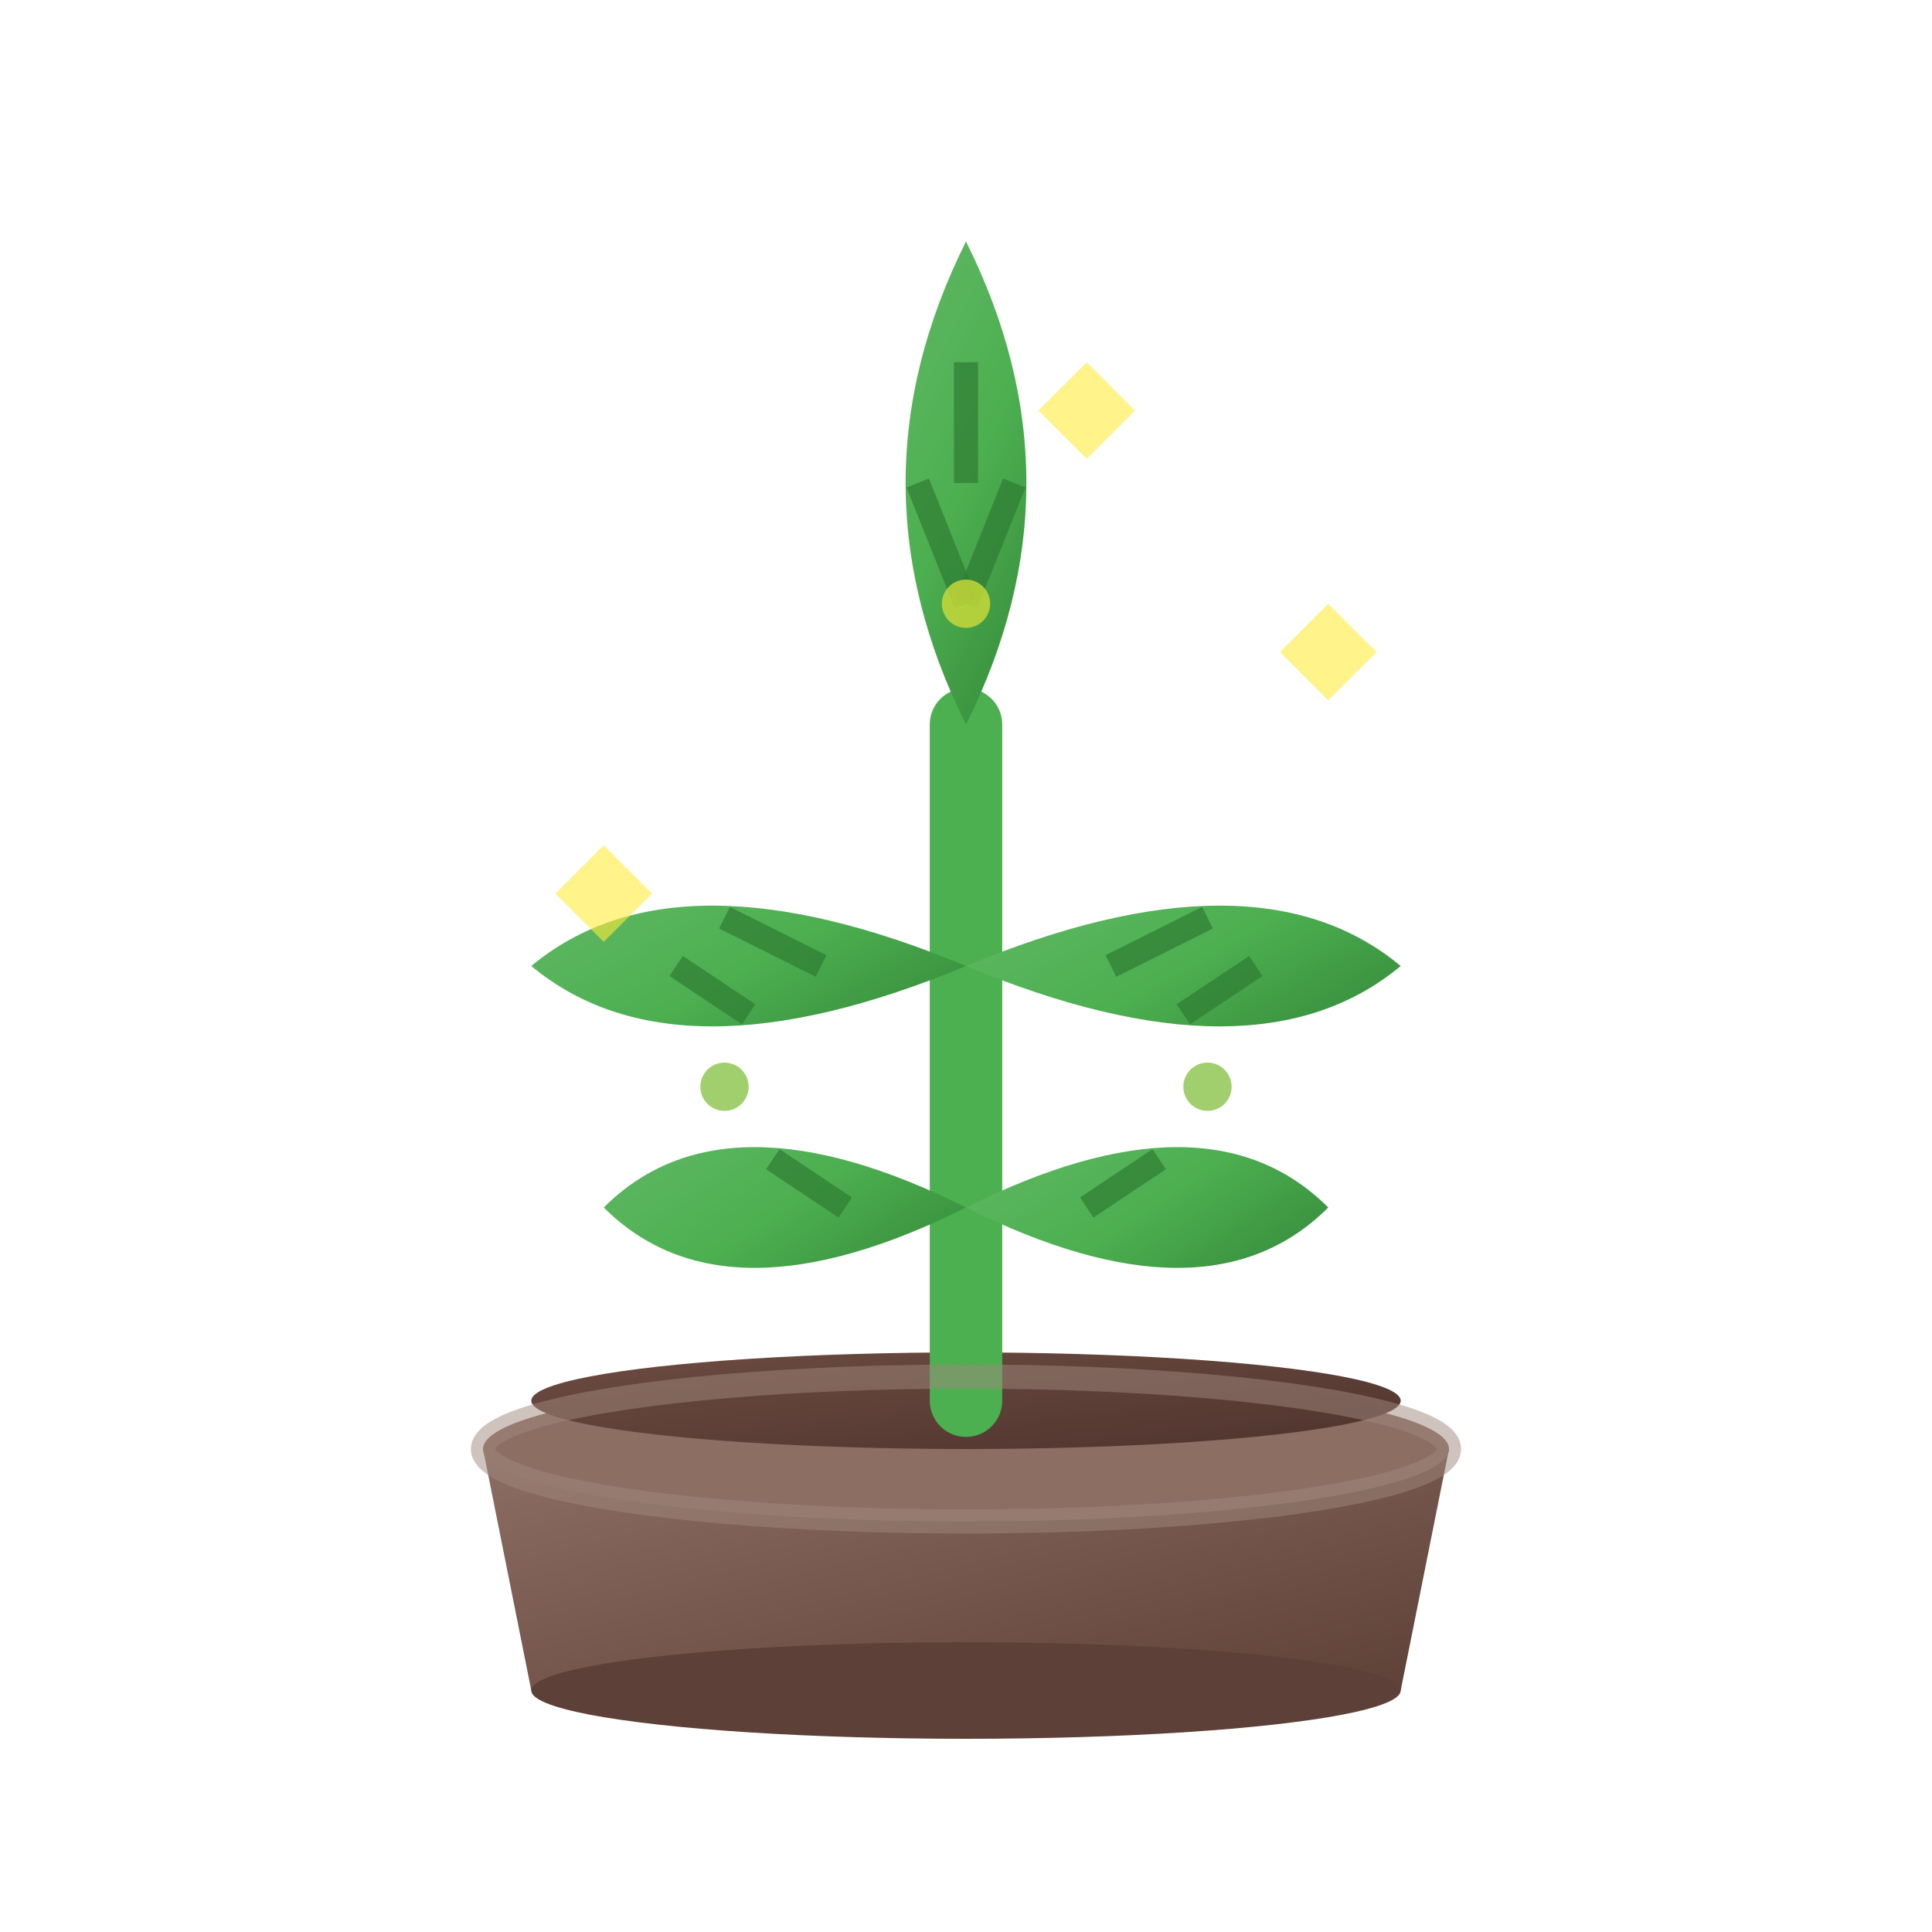 <svg width="80" height="80" viewBox="0 0 80 80" fill="none" xmlns="http://www.w3.org/2000/svg">
  <defs>
    <linearGradient id="plantGradient" x1="0%" y1="0%" x2="100%" y2="100%">
      <stop offset="0%" style="stop-color:#66BB6A"/>
      <stop offset="50%" style="stop-color:#4CAF50"/>
      <stop offset="100%" style="stop-color:#2E7D32"/>
    </linearGradient>
    <linearGradient id="potGradient" x1="0%" y1="0%" x2="100%" y2="100%">
      <stop offset="0%" style="stop-color:#8D6E63"/>
      <stop offset="100%" style="stop-color:#5D4037"/>
    </linearGradient>
    <linearGradient id="soilGradient" x1="0%" y1="0%" x2="100%" y2="100%">
      <stop offset="0%" style="stop-color:#6D4C41"/>
      <stop offset="100%" style="stop-color:#4E342E"/>
    </linearGradient>
  </defs>
  
  <!-- Plant pot -->
  <path d="M20 60 L60 60 L58 70 L22 70 Z" fill="url(#potGradient)"/>
  <ellipse cx="40" cy="60" rx="20" ry="3" fill="#8D6E63"/>
  <ellipse cx="40" cy="70" rx="18" ry="2" fill="#5D4037"/>
  
  <!-- Soil -->
  <ellipse cx="40" cy="58" rx="18" ry="2" fill="url(#soilGradient)"/>
  
  <!-- Main stem -->
  <path d="M40 58 L40 30" stroke="#4CAF50" stroke-width="3" stroke-linecap="round"/>
  
  <!-- Leaves -->
  <!-- Bottom left leaf -->
  <path d="M40 50 Q30 45 25 50 Q30 55 40 50" fill="url(#plantGradient)"/>
  <path d="M35 50 L32 48" stroke="#2E7D32" stroke-width="1" opacity="0.7"/>
  
  <!-- Bottom right leaf -->
  <path d="M40 50 Q50 45 55 50 Q50 55 40 50" fill="url(#plantGradient)"/>
  <path d="M45 50 L48 48" stroke="#2E7D32" stroke-width="1" opacity="0.7"/>
  
  <!-- Middle left leaf -->
  <path d="M40 40 Q28 35 22 40 Q28 45 40 40" fill="url(#plantGradient)"/>
  <path d="M34 40 L30 38" stroke="#2E7D32" stroke-width="1" opacity="0.7"/>
  <path d="M31 42 L28 40" stroke="#2E7D32" stroke-width="1" opacity="0.7"/>
  
  <!-- Middle right leaf -->
  <path d="M40 40 Q52 35 58 40 Q52 45 40 40" fill="url(#plantGradient)"/>
  <path d="M46 40 L50 38" stroke="#2E7D32" stroke-width="1" opacity="0.7"/>
  <path d="M49 42 L52 40" stroke="#2E7D32" stroke-width="1" opacity="0.7"/>
  
  <!-- Top leaf -->
  <path d="M40 30 Q35 20 40 10 Q45 20 40 30" fill="url(#plantGradient)"/>
  <path d="M40 25 L38 20" stroke="#2E7D32" stroke-width="1" opacity="0.7"/>
  <path d="M40 25 L42 20" stroke="#2E7D32" stroke-width="1" opacity="0.7"/>
  <path d="M40 20 L40 15" stroke="#2E7D32" stroke-width="1" opacity="0.7"/>
  
  <!-- Small decorative elements -->
  <circle cx="30" cy="45" r="1" fill="#8BC34A" opacity="0.8"/>
  <circle cx="50" cy="45" r="1" fill="#8BC34A" opacity="0.8"/>
  <circle cx="40" cy="25" r="1" fill="#CDDC39" opacity="0.8"/>
  
  <!-- Pot rim highlight -->
  <ellipse cx="40" cy="60" rx="20" ry="3" fill="none" stroke="#A1887F" stroke-width="1" opacity="0.5"/>
  
  <!-- Growth sparkles -->
  <g opacity="0.6">
    <path d="M25 35 L27 37 L25 39 L23 37 Z" fill="#FFEB3B"/>
    <path d="M55 25 L57 27 L55 29 L53 27 Z" fill="#FFEB3B"/>
    <path d="M45 15 L47 17 L45 19 L43 17 Z" fill="#FFEB3B"/>
  </g>
</svg>
